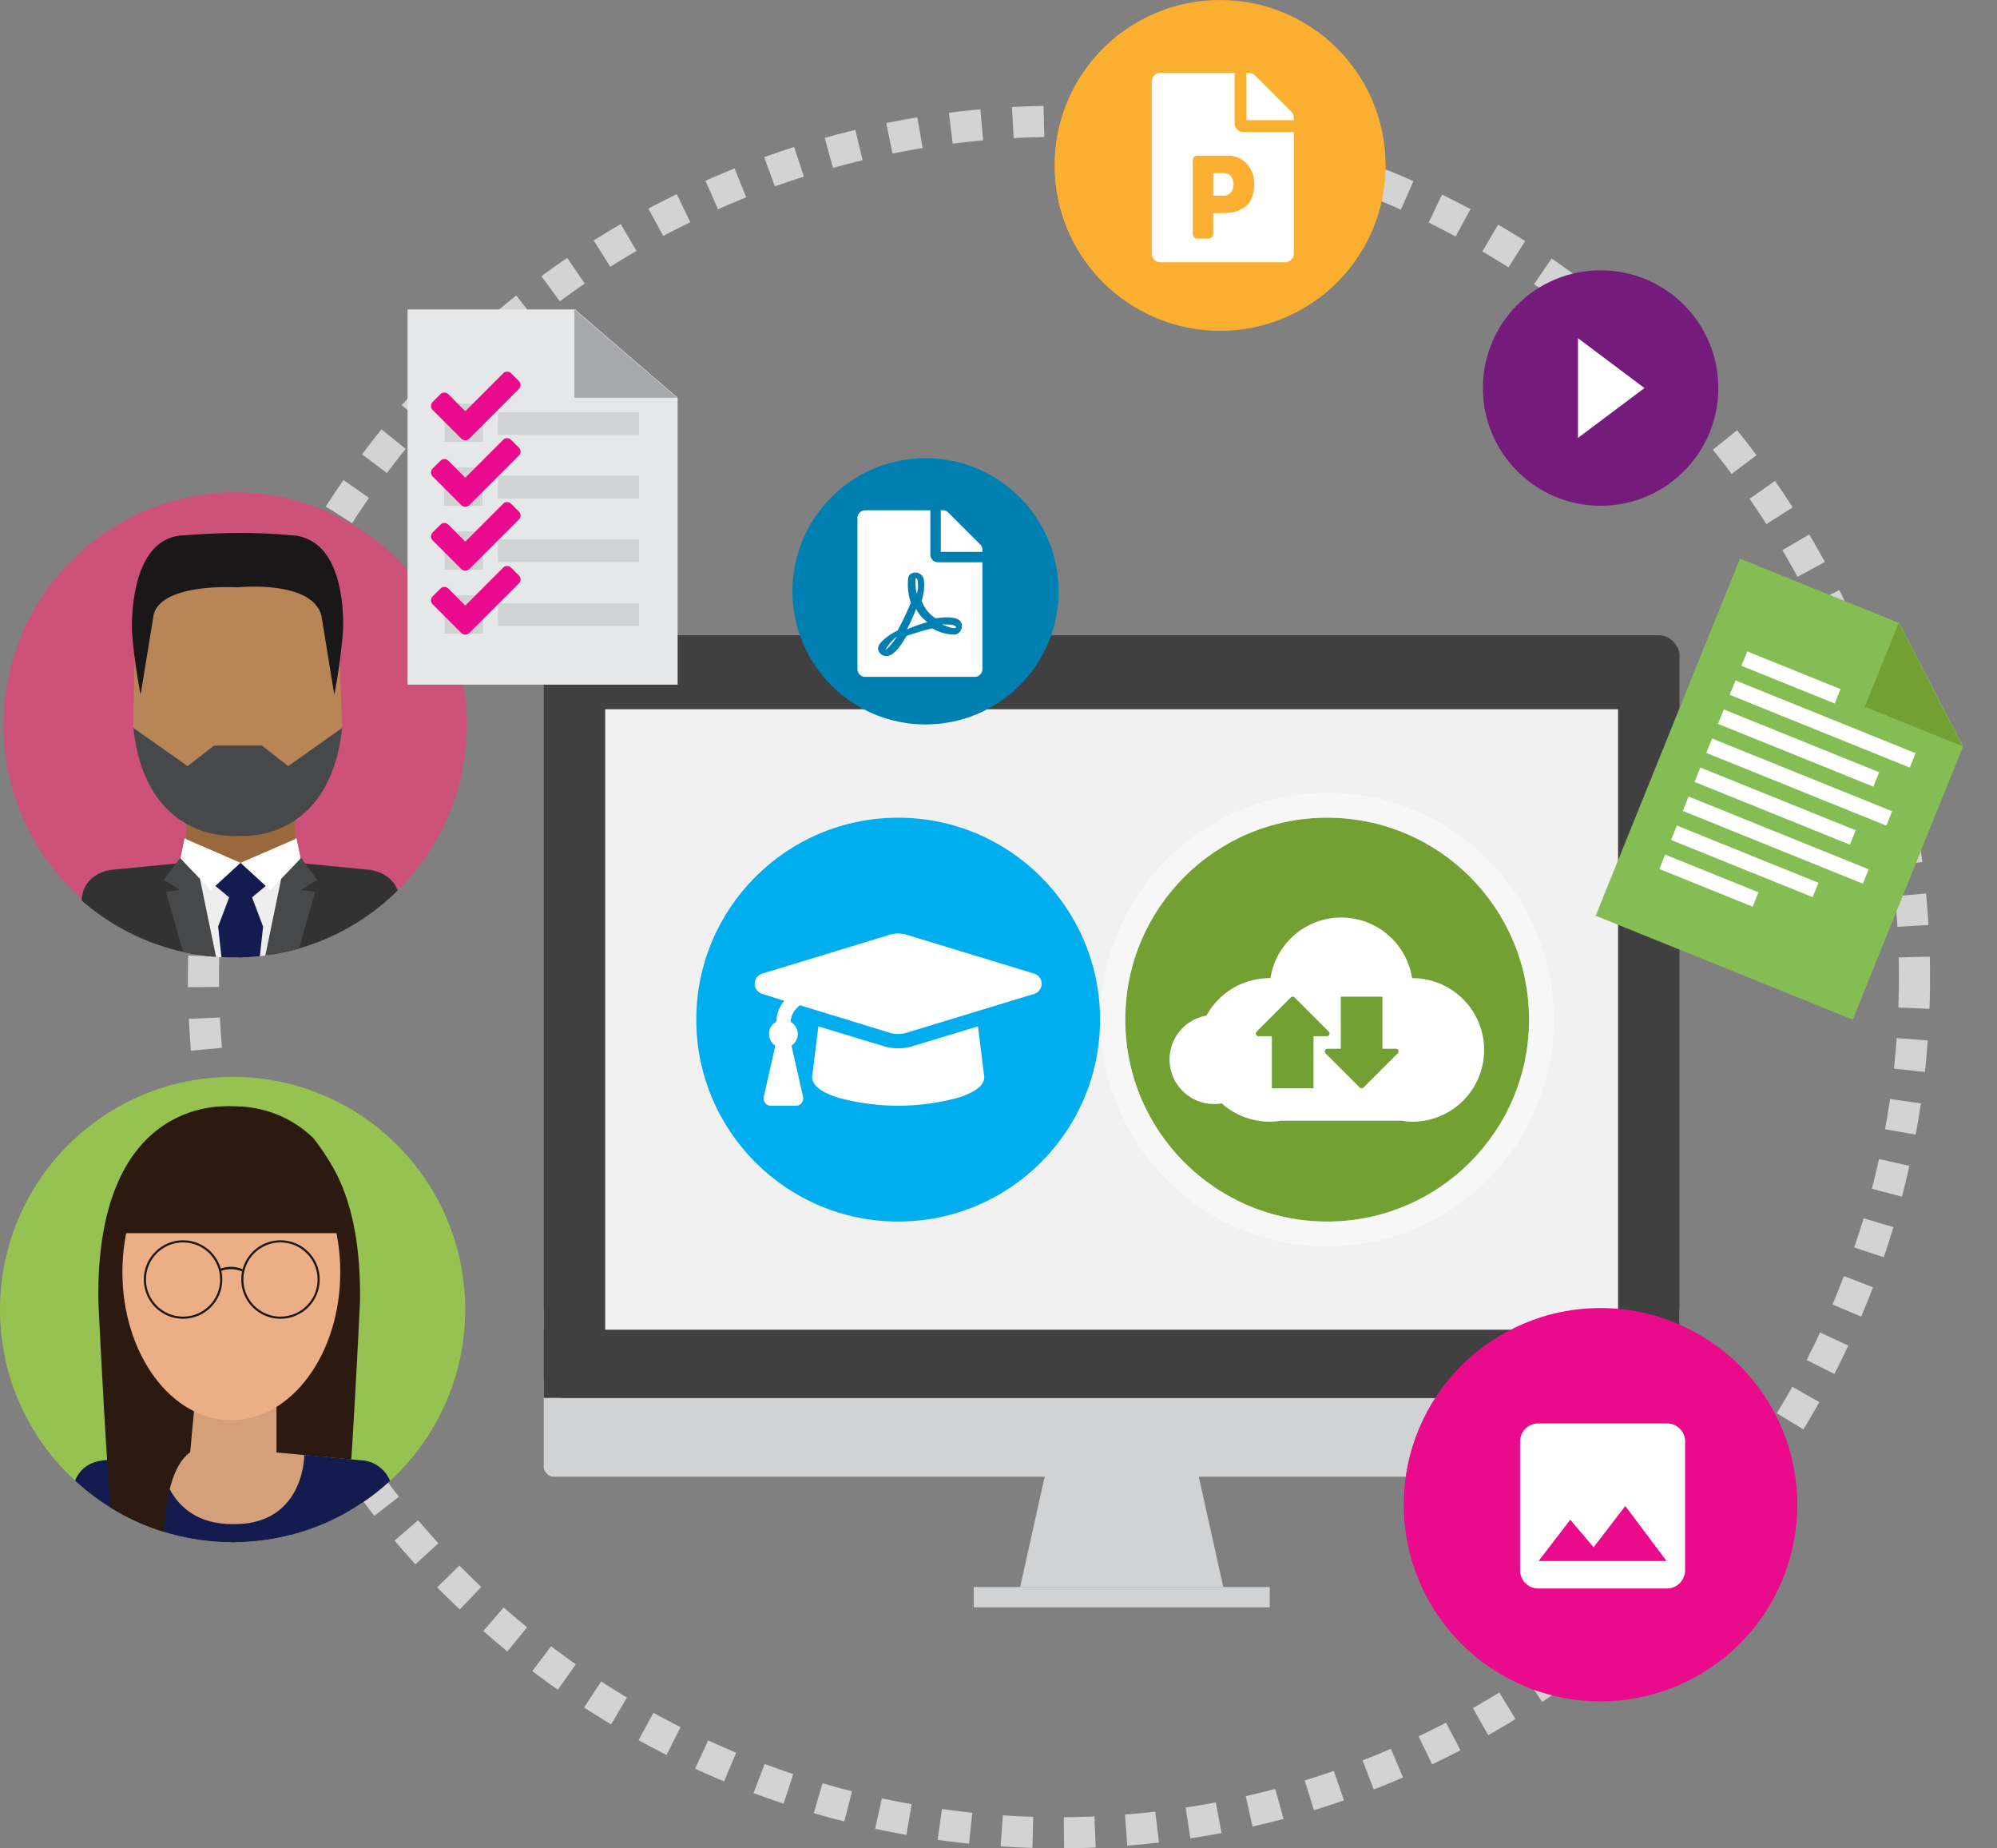 <svg xmlns="http://www.w3.org/2000/svg" xmlns:xlink="http://www.w3.org/1999/xlink" width="320.684" height="296.752" viewBox="0 0 320.684 296.752"><rect x="0" y="0" width="320.684" height="296.752" fill="#808080" stroke="none"/><defs><style>.a{fill:#95c250;}.b,.f,.q,.r{fill:none;}.c{fill:#ea0a8c;}.d{fill:#faaf31;}.e{fill:#007fb1;}.f{stroke:rgba(255,255,255,0.65);stroke-width:5px;stroke-dasharray:5;}.f,.q,.r{stroke-miterlimit:10;}.g{fill:#d0d2d3;}.h{fill:#404041;}.i{fill:#f1f1f2;}.j{fill:#751b7b;}.k{fill:#fff;}.l{clip-path:url(#a);}.m{fill:#2c1a11;}.n{fill:#d59f79;}.o{fill:#141c4f;}.p{fill:#ecaf85;}.q,.r{stroke:#1a1718;}.q{stroke-width:0.341px;}.r{stroke-width:0.377px;}.s{clip-path:url(#b);}.t{fill:#cd5279;}.u{fill:#b88557;}.v{fill:#eeeeef;}.w{fill:#181934;}.x{fill:#9a683d;}.y{fill:#323232;}.z{fill:#47484a;}.aa{fill:#1a1718;}.ab{fill:#85bd55;}.ac,.ag{fill:#72a033;}.ad{clip-path:url(#c);}.ae{fill:#e6e7e8;}.af{fill:#a6a8ab;}.ag{stroke:rgba(255,255,255,0.4);stroke-width:4px;}.ah{fill:#00adee;}.ai{clip-path:url(#d);}.aj{clip-path:url(#e);}.ak{stroke:none;}</style><clipPath id="a"><ellipse class="a" cx="37.355" cy="37.355" rx="37.355" ry="37.355"/></clipPath><clipPath id="b"><ellipse class="b" cx="37.355" cy="37.354" rx="37.355" ry="37.354"/></clipPath><clipPath id="c"><circle class="c" cx="31.574" cy="31.574" r="31.574"/></clipPath><clipPath id="d"><circle class="d" cx="26.556" cy="26.556" r="26.556"/></clipPath><clipPath id="e"><circle class="e" cx="21.373" cy="21.373" r="21.373"/></clipPath></defs><g transform="translate(-37.173 7.369)"><circle class="f" cx="137.385" cy="137.385" r="137.385" transform="translate(69.837 12.113)"/><g transform="translate(124.492 94.629)"><rect class="g" width="182.384" height="28.259" rx="1.555" transform="translate(0 106.827)"/><rect class="h" width="182.384" height="122.435" rx="3.207"/><rect class="i" width="162.646" height="99.648" transform="translate(9.869 11.872)"/><rect class="h" width="182.384" height="10.915" transform="translate(0 111.52)"/><path class="g" d="M664.37,248.884h-23.3l-4.66,20.972H669.03Z" transform="translate(-559.907 -117.053)"/><rect class="g" width="47.536" height="3.262" transform="translate(69.044 152.803)"/></g><g transform="translate(275.302 36.029)"><circle class="j" cx="18.902" cy="18.902" r="18.902"/><path class="k" d="M652.167,414.4l-10.68-8.01v16.021Z" transform="translate(-626.224 -395.493)"/></g><g transform="translate(37.173 165.525)"><ellipse class="a" cx="37.355" cy="37.355" rx="37.355" ry="37.355" transform="translate(0 0)"/><g class="l" transform="translate(0 0)"><path class="m" d="M438.128,224.859s21.959-2.546,21.483,31.3c0,0-1.545,32.411-2.321,35.748V301.2h-8.417s-.64-19.514-4.007-20.84l-.745-8Z" transform="translate(-401.797 -220.097)"/><path class="n" d="M448.407,253.106H434.127v11.281c-.262,14.969,6.989,14.407,7.135,14.394.148.012,7.4.574,7.137-14.394h.008Z" transform="translate(-404.011 -204.469)"/><path class="m" d="M458.571,229.9a17.884,17.884,0,0,0-13.014-5.045,16.958,16.958,0,0,0-8.72,1.947,17.248,17.248,0,0,0-4.313,3.1c-11.722,14.486-3.024,30.646-3.024,30.646,5.016-1.507,11.733-19.4,14.74-29.184.508-1.652.922-3.055,1.223-4.1a.8.8,0,0,0,.023.106c.079.275.882.324.975.64,2.481,8.416,9.575,30.861,15.118,32.534C461.579,260.543,470.233,244.382,458.571,229.9Z" transform="translate(-408.279 -220.09)"/><path class="m" d="M445.787,226.2v-.1c-.21.009-.415.025-.621.04-.2-.016-.41-.031-.619-.04v.1c-16.569,1.807-17.493,24.25-17.493,24.25H463.28S462.356,228,445.787,226.2Z" transform="translate(-407.915 -219.388)"/><path class="n" d="M441.224,260.592l-14.084,1.321s-4.373.486-4.646,4.726l-.455,10.494v2.5h26V266.917S440.822,266.361,441.224,260.592Z" transform="translate(-410.685 -200.333)"/><path class="n" d="M445.472,260.592l14.084,1.321s4.373.486,4.646,4.726l.455,10.494v2.5h-26V266.917S445.874,266.361,445.472,260.592Z" transform="translate(-401.506 -200.333)"/><path class="o" d="M436.449,260.872s.359,11.2,11.794,11.111l.958,7.5H421.9l.413-12s-.178-5.227,5.184-5.763C433.2,261.144,436.449,260.872,436.449,260.872Z" transform="translate(-410.762 -200.179)"/><path class="o" d="M450.661,260.872s.053,11.2-11.382,11.111l-1.15,7.5H465.21l-.413-12a5.308,5.308,0,0,0-5.184-5.763Z" transform="translate(-401.797 -200.179)"/><path class="m" d="M446.386,224.859s-21.961-2.546-21.484,31.3c0,0,1.546,32.411,2.322,35.748V301.2h8.416s-1.681-16.772,4.007-20.84l.747-8Z" transform="translate(-409.108 -220.097)"/><ellipse class="p" cx="17.492" cy="23.778" rx="17.492" ry="23.778" transform="translate(19.657 7.565)"/><path class="m" d="M445.721,226.356v-.075c-.21.008-.416.019-.621.031-.2-.012-.41-.023-.619-.031v.075c-16.569,1.343-17.493,18.025-17.493,18.025h36.224S462.29,227.7,445.721,226.356Z" transform="translate(-407.951 -219.287)"/><ellipse class="q" cx="6.13" cy="6.13" rx="6.13" ry="6.13" transform="translate(38.91 26.403)"/><ellipse class="q" cx="6.13" cy="6.13" rx="6.13" ry="6.13" transform="translate(23.264 26.403)"/><path class="r" d="M437.427,241.913a4.688,4.688,0,0,1,3.667,0" transform="translate(-402.184 -210.855)"/><ellipse class="b" cx="37.355" cy="37.355" rx="37.355" ry="37.355" transform="translate(-0.206)"/></g></g><g transform="translate(37.434 71.666)"><g class="s" transform="translate(0 0)"><ellipse class="t" cx="37.355" cy="37.354" rx="37.355" ry="37.354" transform="translate(0.308)"/><path class="u" d="M462.629,361.261c0,12.722-7.506,23.035-16.765,23.035s-16.086-10.317-16.086-23.039,6.828-23.029,16.086-23.029S462.629,348.541,462.629,361.261Z" transform="translate(-408.51 -329.295)"/><path class="u" d="M457.652,366.5l-.459-13.254-2.544-8.877-4.49-4.468-10.354.834.992,6.613,4.249,22.31-1.666,3.011,6.779,1.658,4.49-4.041Z" transform="translate(-402.971 -328.369)"/><path class="u" d="M429.7,366.309l.261-13.254,2.544-8.877L437,339.71l10.354.834-.992,6.613-4.249,22.31,1.666,3.011L437,374.136l-4.49-4.041Z" transform="translate(-408.551 -328.476)"/><path class="v" d="M435,368.438s10.218-.981,17.988,0l-1.312,2.285-4.615,3.5-7.63-.213-4.123-3.827Z" transform="translate(-405.626 -312.847)"/><path class="w" d="M434.529,370.615a13.878,13.878,0,0,1,9.723,0s8.251-1.444,9.724,0c1.816,1.779-5.746,3.214-5.746,3.214S434.529,376.129,434.529,370.615Z" transform="translate(-405.885 -311.879)"/><path class="x" d="M452.675,361.886H435.156v11.28c-.323,14.97,8.574,14.407,8.754,14.394.18.012,9.079.576,8.756-14.394h.009Z" transform="translate(-405.543 -316.226)"/><path class="v" d="M441.4,398.5l-.607-26.692,7.89-1.9,1.765,2.128S446.413,398.595,441.4,398.5Z" transform="translate(-402.425 -311.792)"/><path class="v" d="M443.622,398.5l.605-26.692-7.888-1.9-1.767,2.128S438.608,398.595,443.622,398.5Z" transform="translate(-405.861 -311.792)"/><path class="o" d="M446.98,374.078l-.66-2.366-3.9-.917-3.9.917-.66,2.366,2.727,2.264-1.774,4.694,2.259,20.712,1.353-2.007,1.353,2.007,2.259-20.712-1.774-4.694Z" transform="translate(-404.049 -311.304)"/><path class="y" d="M442.594,370.681,429.174,372s-4.373.486-4.646,4.726l-.455,10.493v2.5l24.943,11.291S443.856,377.69,442.594,370.681Z" transform="translate(-411.661 -311.367)"/><path class="z" d="M435.465,370.309l-2.632,3.486,2.632,1.607-2.247.331,7.074,24.913,4.192,1.151-5.857-28.371Z" transform="translate(-406.822 -311.573)"/><path class="y" d="M447.867,370.681,461.287,372s4.373.486,4.646,4.726l.455,10.493v2.5l-24.943,11.291S446.605,377.69,447.867,370.681Z" transform="translate(-402.065 -311.367)"/><path class="z" d="M450.266,370.309,452.9,373.8l-2.632,1.607,2.247.331-7.074,24.913-4.192,1.151,5.857-28.371Z" transform="translate(-402.174 -311.573)"/><path class="k" d="M435.234,368.283l8.994,3.9-4.783,4.388-4.871-5.093Z" transform="translate(-405.861 -312.691)"/><path class="k" d="M449.786,368.283l-8.994,3.9,4.784,4.388,4.871-5.093Z" transform="translate(-402.425 -312.691)"/><ellipse class="b" cx="37.355" cy="37.354" rx="37.355" ry="37.354" transform="translate(0.308)"/><path class="z" d="M454.572,362.978l-4.232-3.307h-7.675l-4.232,3.307-8.729-6.134c1.99,18.246,15.805,17.409,16.8,17.325.989.084,14.739.92,16.729-17.325Z" transform="translate(-408.551 -319.011)"/><path class="aa" d="M446.557,337.009v8.268s-12.475-.81-13.539,4.549l-2.065,12.693a91.411,91.411,0,0,1-1.38-10.005s-.764-14.212,7.383-15.5C436.957,337.009,444.457,336.826,446.557,337.009Z" transform="translate(-408.633 -330.013)"/><path class="aa" d="M440.438,337.009v8.268s12.03-1.257,13.537,4.549l2.066,12.693a91.411,91.411,0,0,0,1.38-10.005s1.034-14.124-7.383-15.5C450.038,337.009,442.538,336.826,440.438,337.009Z" transform="translate(-402.621 -330.013)"/><path class="aa" d="M453.778,337.214s-7.284-1.149-19.455-.07c.32.306,4.931,2.332,4.931,2.332h11.379Z" transform="translate(-405.999 -330.149)"/></g></g><g transform="translate(316.576 82.32) rotate(22)"><g transform="translate(0 0)"><g transform="translate(0 0)"><path class="ab" d="M27.609,0H0V61.836H44.523v-47.3Z"/></g><g transform="translate(27.504 0)"><path class="ac" d="M0,14.541H16.918L0,0Z"/></g><rect class="k" width="16.156" height="2.489" transform="translate(6.671 13.37)"/><rect class="k" width="31.18" height="2.489" transform="translate(6.671 18.397)"/><rect class="k" width="26.904" height="2.489" transform="translate(6.671 23.423)"/><rect class="k" width="31.18" height="2.489" transform="translate(6.671 28.45)"/><rect class="k" width="26.904" height="2.489" transform="translate(6.671 33.476)"/><rect class="k" width="31.18" height="2.489" transform="translate(6.671 38.503)"/><rect class="k" width="24.515" height="2.489" transform="translate(6.671 43.529)"/><rect class="k" width="16.156" height="2.489" transform="translate(6.671 48.556)"/></g></g><g transform="translate(262.615 202.639)"><g class="ad"><rect class="c" width="90.474" height="105.411" transform="translate(-13.663 -21.132)"/><path class="c" d="M984.768,2038.9v3.359h-5.876a.785.785,0,0,1-.64-.317,1.131,1.131,0,0,1-.255-.73v-4.356a1,1,0,0,1,.58-1.021l3.942-1.8,1.524-.73a5.165,5.165,0,0,1-.52-8.007,3.6,3.6,0,0,1,2.443-.949,3.535,3.535,0,0,1,2.419.938,4.8,4.8,0,0,1,1.439,2.519,5.69,5.69,0,0,1,.145,1.5,5.311,5.311,0,0,1-2.057,3.931l1.573.779,3.845,1.8a1.007,1.007,0,0,1,.532,1.022v4.356a1.117,1.117,0,0,1-.254.742.821.821,0,0,1-.664.3H987.09v-3.455l-.943-1.63v-.049l-.218-.073-.169.073-.992,1.679h.049Zm1.354-2.482.944-1.679v-.1a.172.172,0,0,0-.194-.194h-1.911c-.112,0-.169.066-.169.194v.05l.047.048.9,1.679h.048a.208.208,0,0,0,.338,0" transform="translate(-954.356 -2001.729)"/><rect class="c" width="90.474" height="50.968" transform="translate(-13.663 6.09)"/></g><path class="k" d="M3745.376,446.981v20.541a2.934,2.934,0,0,1-2.979,2.979h-20.541a2.933,2.933,0,0,1-2.98-2.979V446.981a2.933,2.933,0,0,1,2.98-2.979H3742.4a2.911,2.911,0,0,1,2.12.841A2.865,2.865,0,0,1,3745.376,446.981Zm-14.687,16.9-3.751-4.417-5.082,6.625H3742.4l-6.625-8.833Z" transform="translate(-3700.223 -425.478)"/></g><g transform="translate(102.622 42.318)"><path class="ae" d="M886.672,7362.652H859.78v60.231h43.367v-46.065Z" transform="translate(-859.78 -7362.652)"/><g transform="translate(26.79)"><path class="af" d="M879.348,7376.818h16.478l-16.478-14.166Z" transform="translate(-879.348 -7362.652)"/></g><rect class="g" width="6.151" height="6.151" transform="translate(5.942 15.113)"/><rect class="g" width="6.151" height="6.151" transform="translate(5.864 25.378)"/><rect class="g" width="6.151" height="6.151" transform="translate(5.942 35.64)"/><rect class="g" width="6.151" height="6.151" transform="translate(5.942 45.905)"/><rect class="g" width="22.639" height="3.628" transform="translate(14.534 16.495)"/><rect class="g" width="22.639" height="3.628" transform="translate(14.534 26.718)"/><rect class="g" width="22.639" height="3.628" transform="translate(14.534 36.942)"/><rect class="g" width="22.639" height="3.628" transform="translate(14.534 47.166)"/><g transform="translate(3.762 9.979)"><path class="c" d="M876.646,7372.725l-6.715,6.716-1.262,1.262a.894.894,0,0,1-1.261,0l-1.262-1.262-3.357-3.357a.9.9,0,0,1,0-1.263l1.261-1.259a.9.9,0,0,1,1.262,0l2.726,2.735,6.085-6.094a.9.9,0,0,1,1.261,0l1.262,1.262a.9.9,0,0,1,0,1.261Z" transform="translate(-862.528 -7369.942)"/></g><g transform="translate(3.762 20.661)"><path class="c" d="M876.646,7380.527l-6.715,6.715-1.262,1.263a.9.9,0,0,1-1.261,0l-1.262-1.263-3.357-3.357a.9.9,0,0,1,0-1.263l1.261-1.26a.892.892,0,0,1,1.262,0l2.726,2.733,6.085-6.092a.9.9,0,0,1,1.261,0l1.262,1.261a.9.9,0,0,1,0,1.262Z" transform="translate(-862.528 -7377.745)"/></g><g transform="translate(3.762 30.925)"><path class="c" d="M876.646,7388.024l-6.715,6.715L868.668,7396a.9.9,0,0,1-1.261,0l-1.262-1.264-3.357-3.354a.909.909,0,0,1-.26-.632.9.9,0,0,1,.26-.631l1.261-1.262a.9.9,0,0,1,1.262,0l2.726,2.736,6.085-6.094a.9.9,0,0,1,1.261,0l1.262,1.262a.9.9,0,0,1,0,1.261Z" transform="translate(-862.528 -7385.242)"/></g><g transform="translate(3.762 41.186)"><path class="c" d="M876.646,7395.521l-6.715,6.714-1.262,1.263a.895.895,0,0,1-1.261,0l-1.262-1.263-3.357-3.355a.9.9,0,0,1,0-1.263l1.261-1.26a.9.9,0,0,1,1.262,0l2.726,2.735,6.085-6.1a.9.9,0,0,1,1.261,0l1.262,1.263a.9.9,0,0,1,0,1.262Z" transform="translate(-862.528 -7392.739)"/></g></g><g transform="translate(217.873 123.913)"><g class="ag" transform="translate(0 0)"><ellipse class="ak" cx="32.418" cy="32.418" rx="32.418" ry="32.418"/><ellipse class="b" cx="32.418" cy="32.418" rx="34.418" ry="34.418"/></g><path class="k" d="M6628.522,840.567c-.051,0-.1.007-.152.008a11.508,11.508,0,0,0-22.744,0c-.052,0-.1-.008-.151-.008a11.52,11.52,0,0,0-10.123,6.012,7.151,7.151,0,1,0,2.444,14.092,11.506,11.506,0,0,0,5.742,2.768v.012h.077a10.668,10.668,0,0,0,3.718,0h19.33a11.347,11.347,0,0,0,1.859.163,11.524,11.524,0,0,0,0-23.047Zm-15.986,17.686h-6.684v-8.366h-2.146a.43.43,0,0,1-.305-.735l5.488-5.488a.431.431,0,0,1,.609,0l5.489,5.488a.43.43,0,0,1-.3.735h-2.146Zm13.522-5.614-5.489,5.489a.431.431,0,0,1-.608,0l-5.49-5.489a.431.431,0,0,1,.305-.734h2.146v-8.366h6.684V851.9h2.147A.43.43,0,0,1,6626.059,852.639Z" transform="translate(-6582.312 -814.805)"/></g><g transform="translate(148.987 123.913)"><ellipse class="ah" cx="32.418" cy="32.418" rx="32.418" ry="32.418" transform="translate(0)"/><path class="k" d="M6022.47,1102.41l10.438-3.167,1.009,8.135q0,1.944-4.031,3.275a36.644,36.644,0,0,1-19.583,0q-4.031-1.332-4.031-3.275l1.008-8.135,10.438,3.167A8.023,8.023,0,0,0,6022.47,1102.41Zm19.366-11.662a1.706,1.706,0,0,1,0,3.312l-20.085,6.119a4.9,4.9,0,0,1-3.312,0l-14.111-4.32a3.566,3.566,0,0,0-1.511,2.663,2.229,2.229,0,0,1,.145,3.816l1.871,8.279a1.217,1.217,0,0,1-.253.936,1.058,1.058,0,0,1-.9.432h-4.032a1.059,1.059,0,0,1-.9-.432,1.215,1.215,0,0,1-.252-.936l1.871-8.279a2.2,2.2,0,0,1-1.008-1.871,2.1,2.1,0,0,1,1.153-1.944,5.6,5.6,0,0,1,1.3-3.383l-3.455-1.08a1.706,1.706,0,0,1,0-3.312l20.085-6.119a4.9,4.9,0,0,1,3.312,0Z" transform="translate(-5987.676 -1065.745)"/></g><g transform="translate(206.541 -7.369)"><g transform="translate(0 0)"><g class="ai"><rect class="d" width="76.263" height="72.898" transform="translate(-11.262 -9.892)"/><rect class="d" width="76.263" height="42.869" transform="translate(-11.575 5.122)"/></g></g><path class="k" d="M1272.4,1889.478a4.672,4.672,0,0,0-1.188-3.268,4.05,4.05,0,0,0-3.15-1.308h-4.813a.729.729,0,0,0-.267.06.621.621,0,0,0-.387.387.729.729,0,0,0-.06.267V1897.5a.711.711,0,0,0,.713.712h1.843a.711.711,0,0,0,.713-.712v-3.387h1.6c.237,0,.584-.02,1.039-.059a4.484,4.484,0,0,0,1.159-.237,6.928,6.928,0,0,0,1.039-.507,2.879,2.879,0,0,0,.921-.831,4.555,4.555,0,0,0,.594-1.249A5.763,5.763,0,0,0,1272.4,1889.478Zm-3.149-9.8a1.42,1.42,0,0,0,1.426,1.426h8.081v19.489a1.42,1.42,0,0,1-1.426,1.426h-19.964a1.42,1.42,0,0,1-1.426-1.426v-27.57a1.42,1.42,0,0,1,1.426-1.426h11.884Zm9.091-1.842a1.375,1.375,0,0,1,.416,1.01v.356h-7.605v-7.6h.356a1.377,1.377,0,0,1,1.01.416Zm-10.873,9.863a1.45,1.45,0,0,1,1.188.506,1.988,1.988,0,0,1,.415,1.307,1.9,1.9,0,0,1-.444,1.307,1.542,1.542,0,0,1-1.218.506h-1.6v-3.626Z" transform="translate(-1240.358 -1859.907)"/></g><g transform="translate(164.425 66.193)"><g transform="translate(0 0)"><g class="aj"><rect class="e" width="61.377" height="61.998" transform="translate(-9.316 -9.626)"/></g></g><path class="k" d="M1156.333,1911.613q-.314.365-2.247-.47Q1156.333,1911.091,1156.333,1911.613Zm3.865-13.322a1.207,1.207,0,0,1,.365.887v.314h-6.687v-6.687h.314a1.211,1.211,0,0,1,.888.366Zm-7.158,11.859a5.564,5.564,0,0,1-2.246-2.821,7.566,7.566,0,0,0,.366-3.343,1.4,1.4,0,0,0-.705-1.019,1.336,1.336,0,0,0-1.124-.078.96.96,0,0,0-.679.732,9.119,9.119,0,0,0,.418,4.022,47.076,47.076,0,0,1-2.142,4.493,9.132,9.132,0,0,0-2.508,1.724q-.993.993-.366,1.829a1.394,1.394,0,0,0,1.149.523q1.306,0,3.187-3.24,3.238-1.045,4.127-1.2a7.34,7.34,0,0,0,3.344.993,1.207,1.207,0,0,0,1.306-.888,1.226,1.226,0,0,0-.261-1.359Q1156.071,1909.732,1153.041,1910.15Zm.418-8.985h7.1V1918.3a1.247,1.247,0,0,1-1.254,1.254h-17.553a1.251,1.251,0,0,1-1.254-1.254V1894.06a1.251,1.251,0,0,1,1.254-1.254h10.448v7.1a1.25,1.25,0,0,0,1.254,1.254Zm-8.462,14a8.028,8.028,0,0,1,1.828-2.09,8.169,8.169,0,0,1-.627.914c-.209.262-.383.471-.523.628a3.5,3.5,0,0,1-.365.366.914.914,0,0,1-.235.157Zm4.911-6.53a6.157,6.157,0,0,0,1.829,2.142,25.155,25.155,0,0,0-3.292,1.149A28.7,28.7,0,0,0,1149.907,1908.635Zm.1-2.455a5.277,5.277,0,0,1-.157-.968q-.052-.6-.052-1.044c0-.3.035-.444.1-.444q.313,0,.313,1.044A3.2,3.2,0,0,1,1150.012,1906.18Z" transform="translate(-1130.054 -1884.447)"/></g></g></svg>